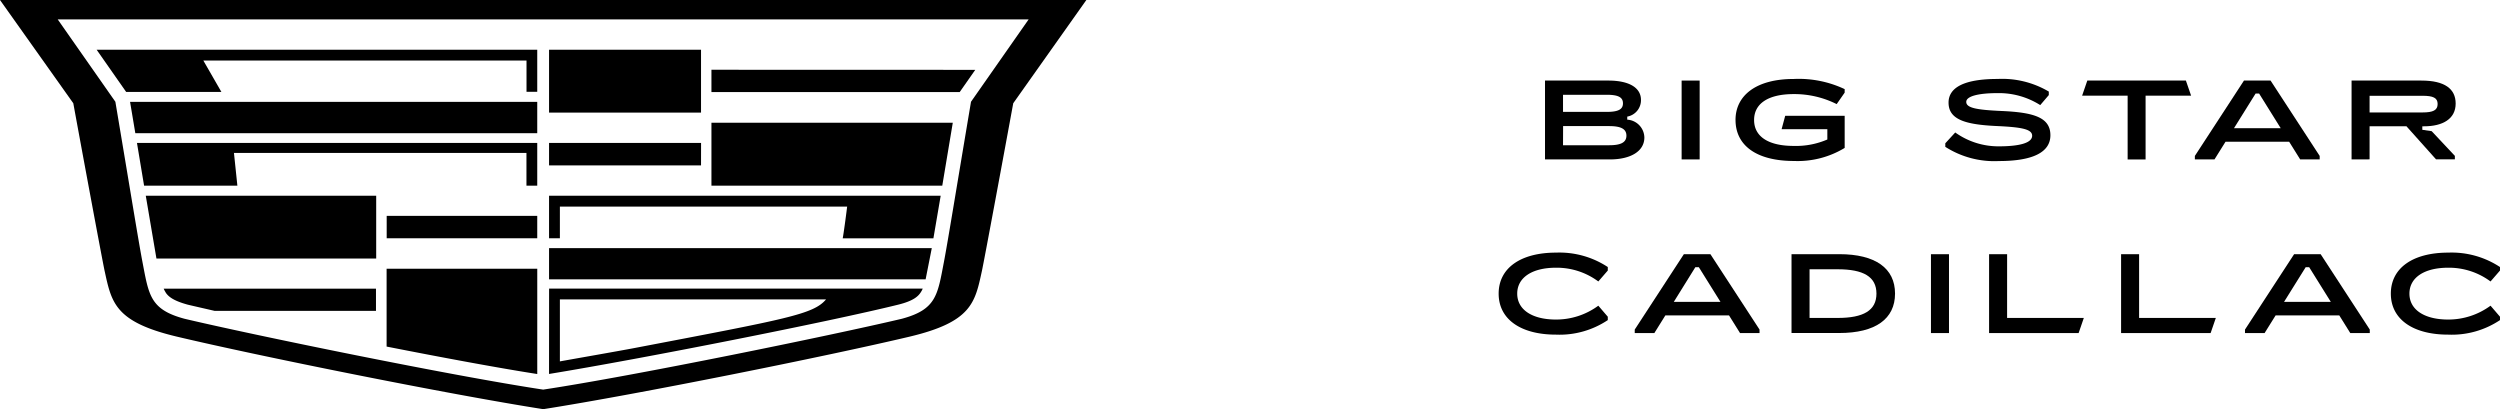 <svg id="BigStarCadillac_Logo" xmlns="http://www.w3.org/2000/svg" xmlns:xlink="http://www.w3.org/1999/xlink" width="121.454" height="19.879" viewBox="0 0 121.454 19.879">
  <defs>
    <clipPath id="clip-path">
      <rect id="Rectangle_2641" data-name="Rectangle 2641" width="121.454" height="19.879" fill="none"/>
    </clipPath>
  </defs>
  <g id="Group_1121" data-name="Group 1121" clip-path="url(#clip-path)">
    <path id="Path_12582" data-name="Path 12582" d="M710.288,40.871V37.04h3.075c1.029,0,1.587.356,1.587.941a.809.809,0,0,1-.667.81v.148a.887.887,0,0,1,.832.865c0,.668-.662,1.067-1.68,1.067Zm.875-2.309h2.118c.574,0,.794-.126.794-.416s-.219-.416-.794-.416h-2.118Zm0,1.62H713.4c.542,0,.843-.12.843-.465s-.3-.465-.843-.465h-2.233Z" transform="translate(-635.229 -33.126)"/>
    <rect id="Rectangle_2639" data-name="Rectangle 2639" width="0.876" height="3.831" transform="translate(81.696 3.914)"/>
    <path id="Path_12583" data-name="Path 12583" d="M797.9,38.305c0-1.188,1-1.992,2.824-1.992a5.223,5.223,0,0,1,2.479.493v.17l-.388.558a4.577,4.577,0,0,0-2.091-.487c-1.209,0-1.921.443-1.921,1.259s.712,1.259,1.921,1.259a3.84,3.84,0,0,0,1.637-.312v-.5h-2.222l.175-.651h2.889v1.56a4.389,4.389,0,0,1-2.451.635c-1.9,0-2.851-.8-2.851-1.992" transform="translate(-713.586 -32.476)"/>
    <path id="Path_12584" data-name="Path 12584" d="M894.321,39.607v-.17l.482-.525a3.6,3.6,0,0,0,2.123.673c.958,0,1.614-.153,1.614-.515,0-.317-.5-.416-1.724-.471-1.521-.071-2.337-.312-2.337-1.138,0-.728.75-1.149,2.38-1.149a4.449,4.449,0,0,1,2.49.613v.17l-.416.487A3.745,3.745,0,0,0,896.86,37c-.9,0-1.521.142-1.521.427,0,.3.531.389,1.757.443,1.516.071,2.331.307,2.331,1.177,0,.837-.875,1.253-2.5,1.253a4.414,4.414,0,0,1-2.605-.69" transform="translate(-799.815 -32.476)"/>
    <path id="Path_12585" data-name="Path 12585" d="M962.483,37.772h-2.211v3.1H959.4v-3.1h-2.211l.252-.733h4.789Z" transform="translate(-856.036 -33.125)"/>
    <path id="Path_12586" data-name="Path 12586" d="M1012.7,37.039l2.386,3.661v.17h-.947l-.536-.859h-3.092l-.536.859h-.953V40.7l2.386-3.661Zm-1.778,2.315h2.271l-1.05-1.685h-.17Z" transform="translate(-902.392 -33.125)"/>
    <path id="Path_12587" data-name="Path 12587" d="M1081.1,40.871V37.04h3.393c1.128,0,1.664.4,1.664,1.116,0,.744-.624,1.106-1.538,1.106h-.082v.17l.454.066,1.127,1.2v.17h-.914l-1.439-1.609h-1.79v1.609Zm.875-2.282h2.567c.52,0,.739-.109.739-.41s-.219-.4-.739-.4h-2.567Z" transform="translate(-966.857 -33.126)"/>
    <path id="Path_12588" data-name="Path 12588" d="M688.982,118.137c0-1.242,1.067-1.992,2.785-1.992a4.268,4.268,0,0,1,2.517.7v.17l-.46.531a3.392,3.392,0,0,0-2.058-.668c-1.155,0-1.882.476-1.882,1.259s.728,1.259,1.882,1.259a3.456,3.456,0,0,0,2.058-.673l.46.536v.164a4.215,4.215,0,0,1-2.517.706c-1.718,0-2.785-.75-2.785-1.992" transform="translate(-616.175 -103.872)"/>
    <path id="Path_12589" data-name="Path 12589" d="M755.212,116.871l2.386,3.661v.17h-.947l-.536-.859h-3.092l-.536.859h-.952v-.17l2.386-3.661Zm-1.779,2.315H755.7l-1.051-1.685h-.169Z" transform="translate(-672.117 -104.521)"/>
    <path id="Path_12590" data-name="Path 12590" d="M823.617,120.7v-3.831h2.32c1.757,0,2.709.684,2.709,1.915s-.952,1.915-2.709,1.915Zm.876-.733h1.368c1.248,0,1.882-.361,1.882-1.182s-.635-1.182-1.882-1.182h-1.368Z" transform="translate(-736.582 -104.521)"/>
    <rect id="Rectangle_2640" data-name="Rectangle 2640" width="0.876" height="3.831" transform="translate(93.809 12.35)"/>
    <path id="Path_12591" data-name="Path 12591" d="M915.318,119.968h3.727l-.252.733h-4.35v-3.831h.876Z" transform="translate(-817.81 -104.521)"/>
    <path id="Path_12592" data-name="Path 12592" d="M976.005,119.968h3.727l-.252.733H975.13v-3.831h.875Z" transform="translate(-872.084 -104.521)"/>
    <path id="Path_12593" data-name="Path 12593" d="M1035.768,116.871l2.386,3.661v.17h-.947l-.536-.859h-3.092l-.536.859h-.952v-.17l2.386-3.661Zm-1.779,2.315h2.271l-1.051-1.685h-.169Z" transform="translate(-923.026 -104.521)"/>
    <path id="Path_12594" data-name="Path 12594" d="M1099.146,118.137c0-1.242,1.067-1.992,2.786-1.992a4.266,4.266,0,0,1,2.517.7v.17l-.46.531a3.392,3.392,0,0,0-2.058-.668c-1.155,0-1.882.476-1.882,1.259s.728,1.259,1.882,1.259a3.457,3.457,0,0,0,2.058-.673l.46.536v.164a4.213,4.213,0,0,1-2.517.706c-1.718,0-2.786-.75-2.786-1.992" transform="translate(-982.995 -103.872)"/>
    <path id="Path_12595" data-name="Path 12595" d="M27.2,17.557c.837-.151,2.882-.507,3.612-.647,7.426-1.419,8.7-1.635,9.318-2.364H27.2Zm-.524-3.536,18.151,0a.985.985,0,0,1-.1.188c-.12.181-.34.406-1.083.59-3.283.815-12.316,2.606-16.971,3.369Zm7.383-7.076H26.674V8.036h7.383ZM26.674,13.57H44.968l.3-1.516H26.674Zm0-1.994H27.2v-1.54H41.156c-.018.149-.149,1.182-.216,1.544h4.406L45.7,9.509H26.674ZM49.972.944H2.805l2.8,4c.7,4.161,1.134,6.836,1.313,7.768.312,1.622.366,2.322,2.042,2.773,3.333.79,12.989,2.774,17.428,3.443,4.438-.669,14.1-2.653,17.43-3.443,1.676-.452,1.73-1.151,2.042-2.773.179-.932.612-3.607,1.313-7.768ZM52.777,0,49.225,5.016c-.39,2.13-1.408,7.62-1.523,8.151-.335,1.535-.495,2.47-3.509,3.187-4.014.952-13.193,2.8-17.8,3.524-4.612-.722-13.788-2.573-17.8-3.524-3.014-.717-3.174-1.652-3.509-3.187-.116-.531-1.134-6.021-1.523-8.151L0,0ZM34.563,3.389V4.474l12.06,0,.757-1.081Zm0,5.632H45.777l.511-3.059H34.563ZM18.782,16.837c2.732.538,5.4,1.034,7.319,1.334V13.054H18.782ZM7.6,12.559H18.276V9.509H7.082Zm.447,1.65c.12.181.343.394,1.081.594.356.084.755.174,1.3.3h7.838v-1.08H7.952a1.151,1.151,0,0,0,.1.188M34.057,2.416H26.674V5.471h7.383ZM6.128,4.465h4.627L9.879,2.942h15.7V4.459H26.1V2.416H4.695Zm12.658,7.111H26.1v-1.09H18.786ZM6.574,6.47H26.1V4.95H6.319Zm4.958,2.55H7L6.654,6.944H26.1V9.02h-.524V7.431H11.366Z"/>
  </g>
</svg>
